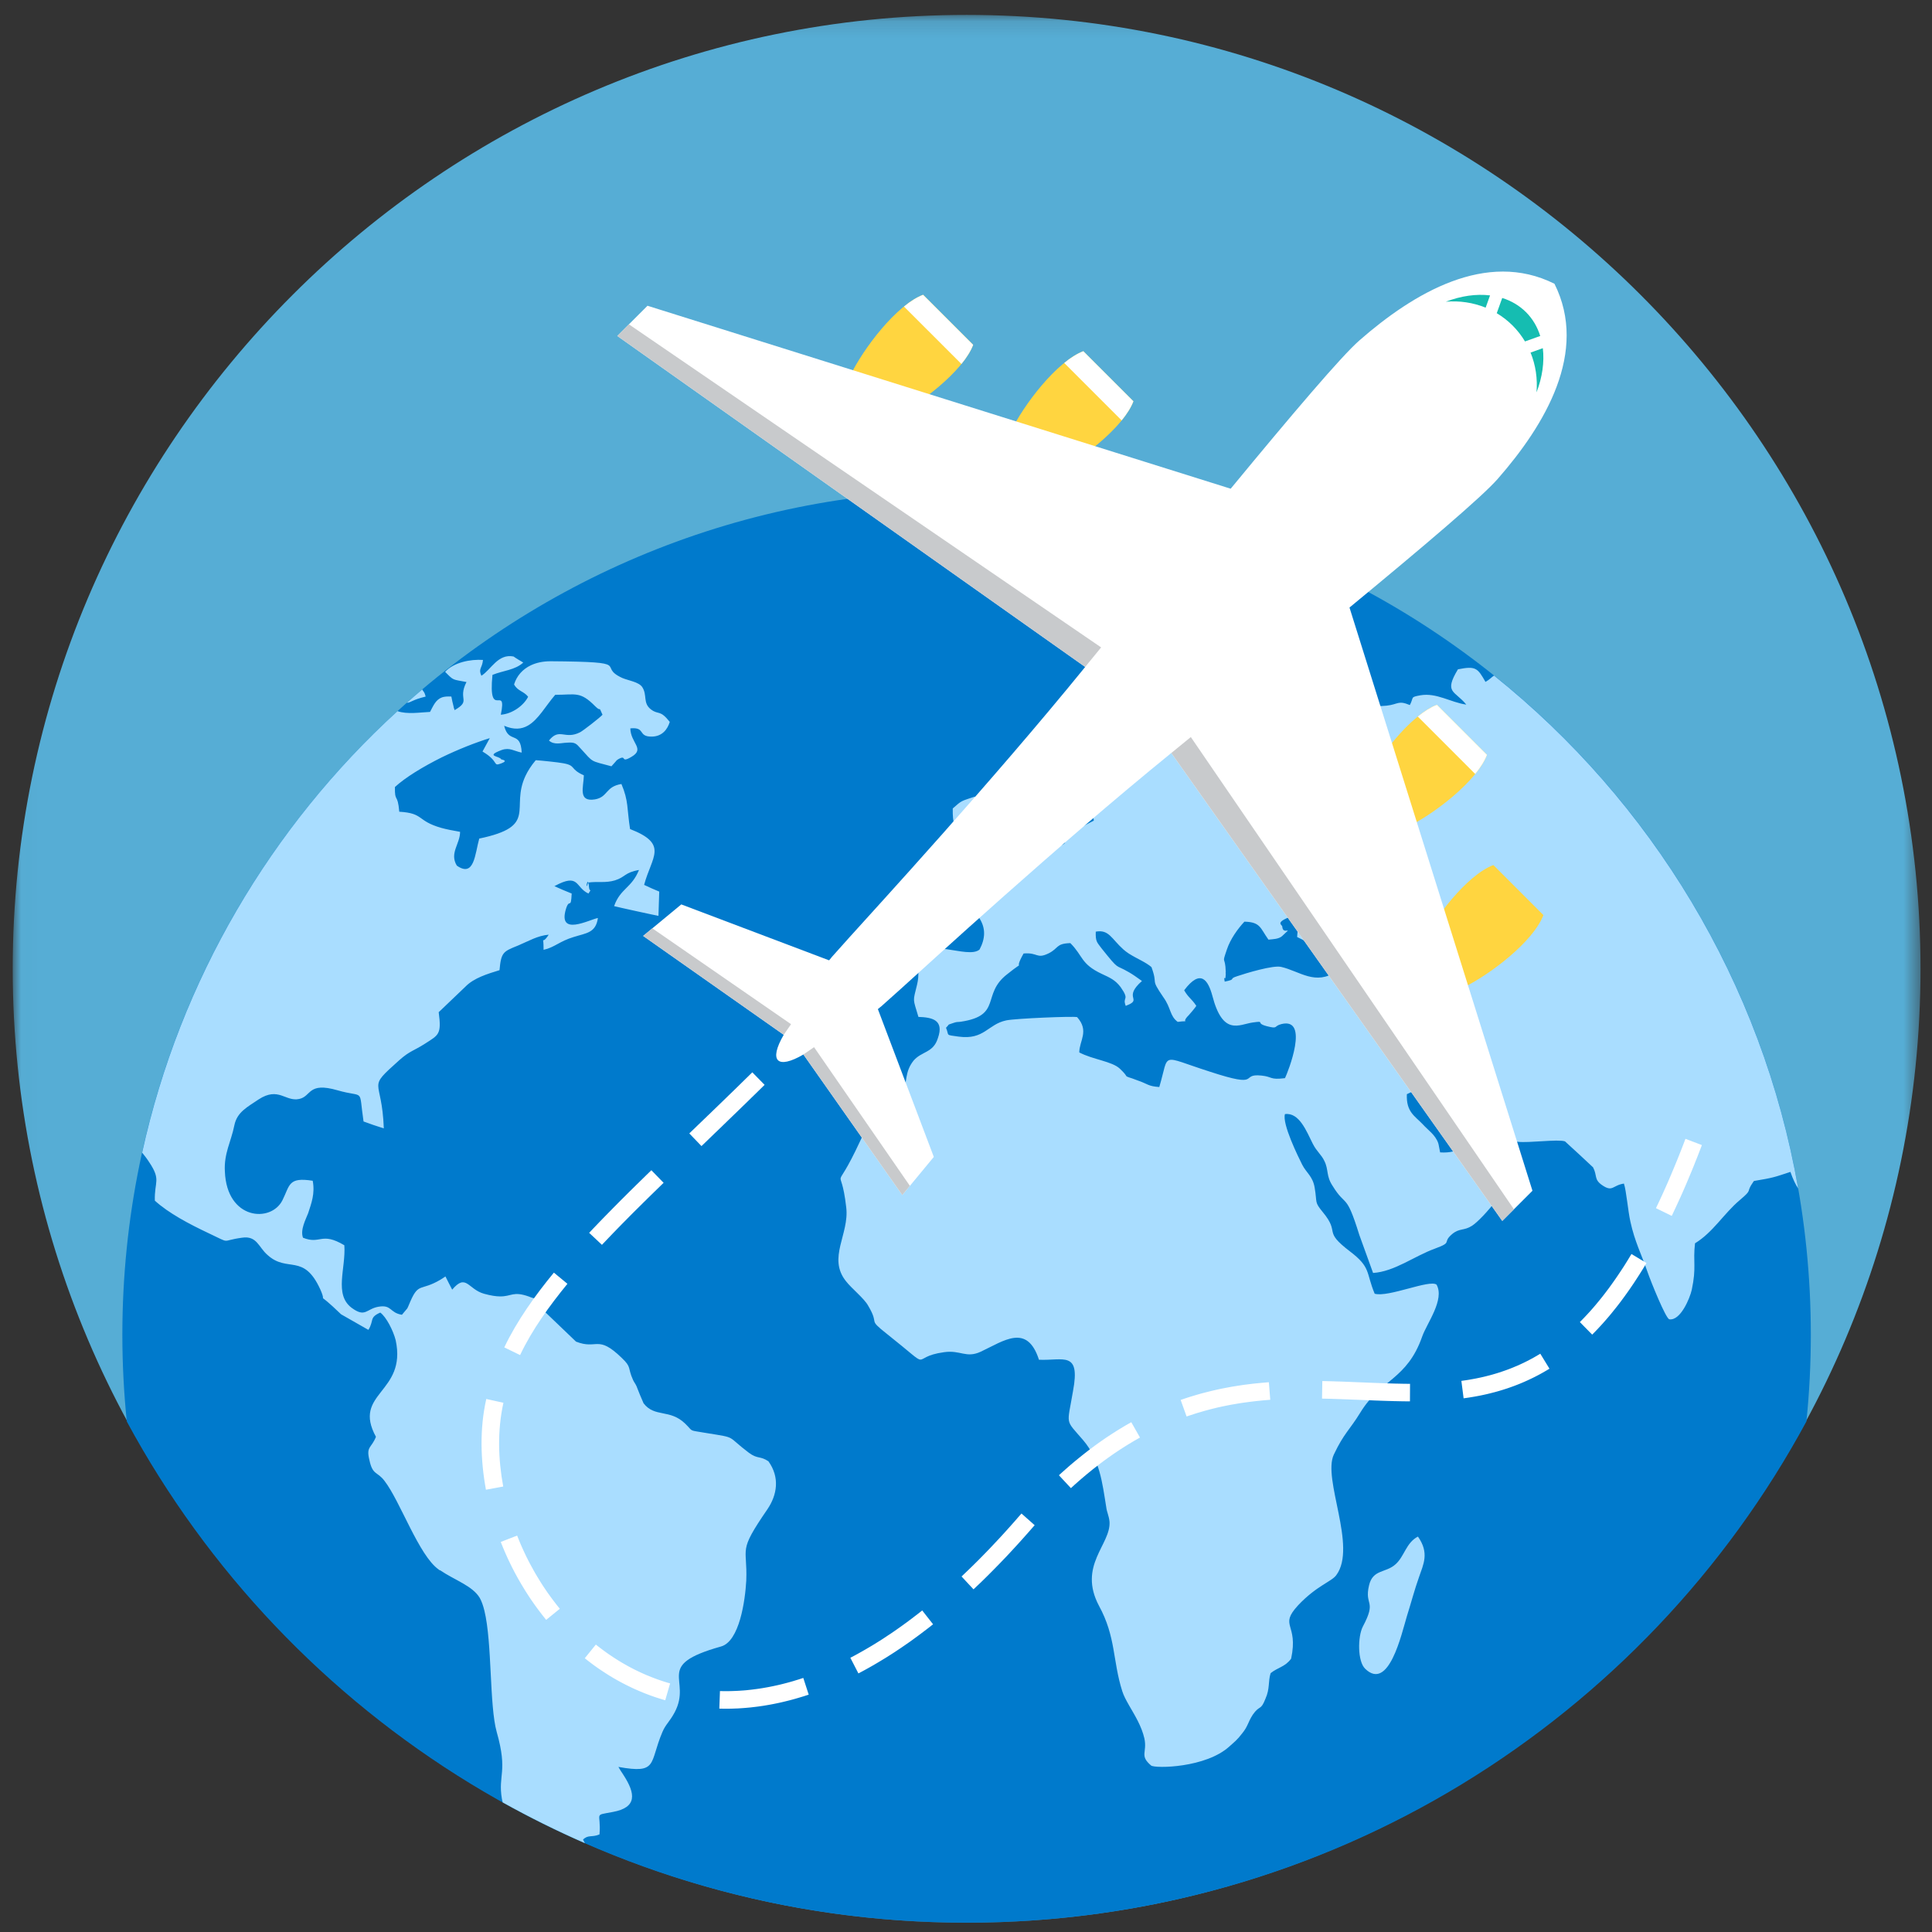 <?xml version="1.0" encoding="UTF-8"?> <svg xmlns="http://www.w3.org/2000/svg" xmlns:xlink="http://www.w3.org/1999/xlink" width="117" height="117" viewBox="0 0 117 117"><rect x="0" y="0" width="117" height="117" fill="#333333" stroke="none"/> <defs> <polygon id="group-18-a" points=".017 .113 115.534 .113 115.534 115.647 .017 115.647"></polygon> </defs> <g fill="none" fill-rule="evenodd"> <g transform="translate(.77 .79)"> <mask id="group-18-b" fill="#fff"> <use xlink:href="#group-18-a"></use> </mask> <path fill="#56ADD5" d="M57.767,115.647 C89.584,115.647 115.534,89.696 115.534,57.88 C115.534,26.063 89.584,0.113 57.767,0.113 C25.95,0.113 0,26.064 0,57.88 C0,89.696 25.951,115.647 57.767,115.647 Z" mask="url(#group-18-b)"></path> </g> <path fill="#007ACC" d="M58.536,29.704 C86.774,29.704 109.662,52.595 109.662,80.831 C109.662,82.603 109.571,84.354 109.396,86.079 C99.633,104.155 80.52,116.436 58.536,116.436 C36.552,116.436 17.44,104.156 7.678,86.082 C7.502,84.355 7.41,82.603 7.41,80.831 C7.41,52.593 30.301,29.704 58.536,29.704 Z"></path> <path fill="#A9DDFF" d="M90.478,40.913 C99.985,48.531 106.713,59.471 108.897,71.976 C108.743,71.741 108.585,71.43 108.426,70.969 C107.428,71.297 107.396,71.323 106.217,71.519 L106.165,71.591 C105.696,72.259 106.189,71.976 105.364,72.673 C104.384,73.498 103.745,74.625 102.648,75.293 C102.516,76.461 102.745,76.723 102.451,78.111 C102.337,78.624 101.764,79.999 101.093,79.895 C100.88,79.855 99.979,77.627 99.766,77.011 C99.406,75.963 98.997,75.189 98.736,73.983 C98.589,73.34 98.49,72.109 98.343,71.676 C97.64,71.78 97.671,72.226 96.999,71.755 C96.524,71.413 96.738,71.204 96.475,70.693 C95.92,70.168 95.347,69.644 94.774,69.12 C94.331,68.976 92.63,69.224 91.908,69.146 C90.616,69.027 90.502,69.106 89.733,68.072 C88.373,68.138 88.489,68.648 87.161,67.508 C86.294,66.774 86.458,65.594 85.198,66.263 C85.151,67.337 85.673,67.575 86.148,68.072 C86.49,68.452 86.917,68.713 87.097,69.224 C87.113,69.238 87.196,69.722 87.212,69.788 C88.439,69.868 88.734,69.278 89.405,68.78 C90.06,69.395 89.421,69.502 90.371,69.985 C91.124,70.367 90.977,70.143 91.466,70.758 C91.712,71.584 89.781,73.825 89.143,74.232 C88.651,74.547 88.391,74.363 87.948,74.728 C87.294,75.281 88.03,75.201 86.885,75.62 C85.657,76.066 84.444,77.009 83.152,77.089 C82.874,76.327 82.596,75.556 82.318,74.783 C81.498,72.148 81.531,73.17 80.696,71.807 C80.303,71.216 80.467,70.836 80.205,70.313 C80.024,69.919 79.747,69.749 79.501,69.265 C79.125,68.518 78.683,67.351 77.815,67.469 C77.635,68.058 78.617,70.05 78.861,70.535 C79.107,71.021 79.501,71.23 79.615,71.926 C79.778,72.881 79.582,72.762 80.106,73.404 C81.203,74.726 80.057,74.493 81.759,75.789 C83.035,76.76 82.709,77.048 83.249,78.347 C84.084,78.581 86.572,77.469 86.996,77.796 C87.503,78.7 86.408,80.141 86.13,80.929 C85.212,83.563 83.608,83.525 82.381,85.542 C81.711,86.631 81.399,86.775 80.776,88.086 C80.072,89.567 82.2,93.669 80.925,95.388 C80.647,95.78 79.746,96.016 78.617,97.21 C77.421,98.506 78.65,98.284 78.19,100.446 C77.831,100.944 77.39,100.97 76.948,101.325 C76.785,101.836 76.916,102.24 76.636,102.871 C76.342,103.63 76.293,103.225 75.866,103.842 C75.555,104.324 75.589,104.522 75.228,104.968 C74.917,105.376 74.753,105.491 74.46,105.755 C73.035,107.066 69.974,107.104 69.713,106.921 C68.991,106.307 69.483,106.149 69.305,105.284 C69.129,104.523 68.726,103.886 68.389,103.3 L68.355,103.239 C68.191,102.952 68.044,102.675 67.962,102.413 C67.372,100.551 67.586,99.137 66.555,97.249 C65.262,94.81 67.274,93.54 67.192,92.163 C67.159,91.796 67.029,91.573 66.995,91.285 C66.75,89.764 66.604,88.401 65.589,87.208 C64.475,85.912 64.623,86.369 64.982,84.234 C65.439,81.782 64.393,82.411 62.919,82.345 C62.198,80.119 60.791,81.205 59.384,81.862 C58.499,82.267 58.172,81.744 57.172,81.887 C54.947,82.189 56.699,83.147 53.719,80.787 C52.474,79.803 53.31,80.302 52.573,79.069 C52.329,78.623 51.575,78.034 51.23,77.587 C50.101,76.172 51.444,74.743 51.247,73.118 C50.903,70.103 50.412,72.725 52.099,69.081 C52.983,67.141 54.324,67.128 54.669,66.263 C54.964,65.49 54.767,64.939 55.323,64.231 C55.815,63.655 56.52,63.772 56.798,62.868 C57.191,61.754 56.437,61.61 55.619,61.583 C55.276,60.416 55.276,60.704 55.536,59.63 C55.685,59.026 55.554,58.737 55.685,58.135 C56.012,56.628 58.582,58.122 59.319,57.505 C59.662,56.864 59.712,56.235 59.319,55.618 C58.909,55.002 58.369,55.08 58.091,54.492 C58.714,54.072 58.254,54.439 58.795,54.321 C59.432,54.177 59.351,53.993 60.104,53.849 C60.776,53.717 61.203,53.102 61.856,52.683 C62.788,52.08 62.347,51.541 63.476,51.359 C65.293,51.044 64.114,51.097 64.312,49.406 C64.59,49.301 64.851,49.181 65.112,49.064 C65.686,49.812 64.966,49.51 65.653,50.007 C65.833,49.904 66.045,49.799 66.242,49.696 C66.143,48.881 65.768,49.039 65.522,48.031 C64.622,48.174 64.294,48.934 63.574,48.659 C62.871,48.398 62.838,47.387 62.871,46.549 C63.132,45.92 64.441,45.579 64.948,45.421 C65.768,45.146 65.652,44.595 66.404,43.847 C67.387,42.864 66.667,43.86 67.142,42.59 C68.223,42.55 67.715,42.512 68.353,42.184 L68.386,42.171 L68.45,42.145 C68.828,41.974 69.319,41.936 69.81,41.765 C71.609,41.163 72.347,41.464 73.655,41.999 C74.67,42.419 77.732,42.432 77.961,43.718 C77.225,44.489 76.521,43.926 75.457,43.994 C75.652,44.989 75.734,44.989 76.635,45.264 C76.783,44.792 76.57,44.977 76.815,44.674 C77.111,44.74 77.405,44.792 77.699,44.845 C77.995,43.836 78.338,43.981 79.338,43.862 C79.173,43.166 78.993,43.363 79.369,42.814 C80.402,42.919 79.567,42.828 80.073,43.653 C80.794,43.561 81.498,42.762 82.495,42.657 C83.118,42.591 83.086,42.828 83.968,42.735 C84.689,42.657 84.655,42.395 85.378,42.697 C85.639,42.211 85.378,42.223 86.016,42.107 C86.996,41.936 87.849,42.538 88.798,42.67 C88.095,41.807 87.423,41.975 88.291,40.534 C89.387,40.312 89.485,40.469 89.96,41.295 C90.229,41.144 90.343,40.992 90.477,40.915 L90.478,40.913 Z M35.42,111.619 C33.717,110.876 32.059,110.052 30.446,109.153 C30.426,109.087 30.408,109.014 30.393,108.929 C30.148,107.473 30.77,107.316 30.081,104.89 C29.63,103.286 29.811,99.487 29.334,97.538 C29.258,97.228 29.164,96.964 29.051,96.763 C28.609,96.03 27.528,95.69 26.662,95.099 C26.611,95.087 26.579,95.072 26.564,95.046 C25.369,94.208 24.238,90.917 23.289,89.686 C22.847,89.095 22.57,89.356 22.373,88.428 C22.16,87.576 22.487,87.72 22.767,87.011 C21.309,84.338 24.649,84.376 23.963,81.166 C23.814,80.575 23.39,79.75 23.029,79.488 C22.342,79.791 22.668,79.959 22.309,80.536 C21.753,80.221 21.196,79.906 20.656,79.593 C18.97,77.968 19.869,79.146 19.397,78.085 C18.381,75.857 17.414,77.103 16.203,76.002 C15.662,75.542 15.565,74.821 14.665,74.953 C13.306,75.137 14.058,75.347 12.651,74.69 C11.456,74.126 10.212,73.471 9.377,72.71 C9.344,71.531 9.77,71.477 9.033,70.378 C8.903,70.174 8.756,69.984 8.608,69.802 C10.911,59.323 16.426,50.049 24.072,43.066 C24.666,43.274 25.451,43.138 26.042,43.113 C26.253,42.72 26.384,42.378 26.762,42.234 C26.909,42.182 27.089,42.17 27.334,42.182 C27.366,42.377 27.417,42.576 27.465,42.772 C27.465,42.786 27.498,42.916 27.482,42.891 C27.498,42.863 27.515,42.968 27.53,43.006 C28.563,42.405 27.694,42.391 28.25,41.303 C27.383,41.132 27.497,41.236 26.956,40.686 C27.482,40.11 28.496,39.913 29.249,39.965 C29.198,40.491 28.954,40.478 29.152,40.923 C29.741,40.556 30.15,39.573 31.099,39.756 C31.279,39.886 31.492,40.005 31.688,40.123 C31.196,40.581 30.461,40.609 29.823,40.87 C29.543,43.716 30.723,41.331 30.329,43.283 C31.033,43.231 31.72,42.719 31.983,42.195 C31.72,41.854 31.344,41.854 31.132,41.447 C31.296,40.924 31.649,40.526 32.147,40.29 C32.484,40.131 32.886,40.045 33.342,40.045 C38.547,40.084 36.075,40.32 37.68,41.055 C38.039,41.212 38.677,41.292 38.891,41.605 C39.218,42.104 38.908,42.575 39.431,42.969 C39.889,43.31 39.955,42.955 40.561,43.717 C40.43,44.148 40.12,44.594 39.482,44.608 C38.597,44.621 39.12,44.017 38.172,44.11 C38.189,45 39.072,45.341 38.252,45.826 C37.533,46.26 37.99,45.67 37.451,45.971 C37.434,45.985 37.385,46.011 37.37,46.024 C37.338,46.051 37.304,46.09 37.287,46.116 C37.19,46.222 37.107,46.313 37.027,46.406 C35.718,46.051 35.963,46.208 35.177,45.344 C34.883,45.016 34.834,44.937 34.31,44.977 C33.983,44.989 33.557,45.133 33.245,44.845 C33.884,44.045 34.196,44.819 35.128,44.346 C35.293,44.267 36.323,43.468 36.488,43.284 C36.209,42.655 36.454,43.177 36.047,42.772 C35.129,41.843 34.866,42.077 33.624,42.077 C33.042,42.747 32.606,43.576 31.972,43.94 C31.588,44.16 31.133,44.21 30.531,43.952 C30.808,45.08 31.529,44.215 31.594,45.577 C31.119,45.485 30.873,45.249 30.383,45.419 C29.334,45.813 30.267,45.773 30.349,45.984 C30.349,45.997 30.84,46.05 30.349,46.233 C29.808,46.429 30.266,46.128 29.22,45.512 C29.367,45.25 29.515,44.974 29.662,44.7 C28.812,44.962 27.746,45.381 26.749,45.866 C25.619,46.43 24.555,47.073 23.916,47.662 C23.9,48.646 24.08,47.989 24.179,49.157 C25.7,49.248 25.21,49.705 26.733,50.139 C27.026,50.219 27.404,50.297 27.862,50.375 C27.862,51.11 27.207,51.66 27.664,52.421 C28.728,53.166 28.761,51.713 29.023,50.783 C32.626,50.031 30.89,48.972 31.821,46.99 C31.961,46.693 32.158,46.378 32.444,46.037 C32.721,46.05 33.85,46.169 34.097,46.22 C34.916,46.364 34.474,46.561 35.358,46.954 C35.341,47.663 34.982,48.579 36.029,48.41 C36.832,48.267 36.652,47.636 37.633,47.479 C38.074,48.515 37.96,48.961 38.156,50.206 C40.514,51.124 39.465,51.869 39.007,53.588 C39.303,53.733 39.613,53.864 39.923,53.994 C39.908,54.493 39.89,54.978 39.875,55.463 C39.827,55.463 37.353,54.925 37.19,54.874 C37.567,53.798 38.254,53.785 38.696,52.685 C37.812,52.841 37.878,53.117 37.24,53.314 C36.667,53.485 36.225,53.366 35.62,53.445 C35.407,54.151 35.603,52.828 35.669,53.732 C35.701,54.073 35.867,53.746 35.636,54.112 C34.817,53.732 35.096,52.84 33.574,53.665 C33.918,53.823 34.26,53.967 34.621,54.112 C34.573,55.12 34.491,54.359 34.278,55.029 C33.753,56.746 35.701,55.684 36.209,55.593 C36.078,56.498 35.522,56.498 34.736,56.746 C33.869,57.008 33.607,57.363 32.919,57.521 C32.919,56.444 32.756,57.35 33.229,56.603 C32.541,56.668 32.033,56.982 31.38,57.258 L31.315,57.284 C30.474,57.626 30.346,57.677 30.25,58.753 C29.53,58.974 28.695,59.225 28.187,59.75 C27.68,60.235 27.172,60.718 26.68,61.19 C26.632,61.229 26.598,61.269 26.567,61.295 C26.748,62.645 26.567,62.67 25.748,63.197 C25.06,63.641 24.831,63.629 24.193,64.192 C22.147,66.028 23.13,65.174 23.243,68.334 C22.818,68.204 22.409,68.06 22.016,67.915 C21.705,65.817 22.129,66.514 20.445,66.028 C18.627,65.503 18.871,66.395 18.12,66.552 C17.285,66.734 16.875,65.791 15.664,66.578 C14.994,67.036 14.355,67.338 14.192,68.15 C13.996,69.134 13.554,69.852 13.618,70.942 C13.733,73.892 16.418,74.061 17.105,72.685 C17.563,71.768 17.449,71.27 18.938,71.506 C19.085,72.293 18.856,72.869 18.66,73.473 C18.529,73.825 18.168,74.467 18.349,74.955 C19.413,75.386 19.445,74.573 20.853,75.412 C20.953,76.813 20.215,78.387 21.295,79.2 C22.129,79.816 22.179,79.265 22.915,79.135 C23.733,78.992 23.587,79.502 24.34,79.621 C24.766,79.095 24.585,79.425 24.865,78.78 C25.355,77.668 25.485,78.192 26.649,77.511 C26.762,77.446 26.86,77.379 26.976,77.3 C27.106,77.576 27.254,77.838 27.384,78.1 C28.235,77.091 28.334,78.074 29.315,78.349 C29.738,78.465 30.039,78.507 30.272,78.509 C30.986,78.52 31.058,78.173 32.032,78.518 C32.148,78.572 32.296,78.61 32.427,78.65 C32.442,78.65 32.492,78.676 32.492,78.704 C32.509,78.717 32.557,78.756 32.573,78.77 C32.737,78.953 32.755,79.137 32.885,79.333 C33.556,79.976 34.228,80.618 34.883,81.247 C36.175,81.758 36.175,80.801 37.648,82.229 C38.271,82.818 37.991,82.807 38.335,83.565 C38.385,83.684 38.483,83.801 38.547,83.946 C38.679,84.3 38.826,84.641 38.974,84.981 C39.645,85.859 40.561,85.309 41.494,86.214 C42.035,86.738 41.626,86.581 42.82,86.79 C44.67,87.091 43.951,86.921 45.358,87.983 C45.897,88.377 46.027,88.153 46.535,88.494 C47.24,89.476 47.06,90.539 46.47,91.405 C44.654,94.051 45.275,93.619 45.193,95.717 C45.127,96.921 44.784,99.413 43.653,99.713 C39.546,100.868 41.935,101.668 40.856,103.699 C40.545,104.277 40.315,104.42 40.119,104.88 C39.301,106.793 39.874,107.436 37.45,107.003 C37.681,107.409 37.533,107.133 37.762,107.5 C38.482,108.614 38.597,109.455 37.124,109.728 C35.895,109.963 36.42,109.728 36.305,111.091 C35.83,111.287 35.618,111.091 35.307,111.405 L35.422,111.621 L35.42,111.619 Z M24.633,42.565 C24.949,42.523 24.948,42.386 25.777,42.184 C25.712,41.909 25.662,41.909 25.598,41.806 L25.571,41.753 C25.256,42.019 24.942,42.291 24.633,42.566 L24.633,42.565 Z M68.387,57.765 L68.353,57.742 C68.239,57.664 68.125,57.586 68.027,57.494 C67.308,56.851 67.158,56.275 66.358,56.42 C66.341,57.023 66.424,57.048 66.717,57.442 C67.831,58.831 67.486,58.36 68.353,58.87 L68.387,58.889 C68.591,59.007 68.83,59.172 69.156,59.408 C68.042,60.389 69.074,60.494 68.387,60.823 L68.353,60.838 C68.287,60.864 68.224,60.89 68.175,60.917 C67.945,60.339 68.452,60.616 67.863,59.776 C67.536,59.344 67.225,59.212 66.717,58.975 C65.439,58.372 65.604,57.901 64.819,57.114 C63.934,57.142 64.131,57.416 63.51,57.731 C62.758,58.097 62.872,57.666 61.987,57.743 C61.267,59.016 62.298,57.954 60.989,59.002 C59.417,60.221 60.71,61.493 58.19,61.874 C58.01,61.9 57.945,61.874 57.765,61.939 C57.289,62.109 57.567,61.964 57.289,62.24 C57.503,62.739 57.208,62.658 58.059,62.777 C59.614,62.985 59.811,62.03 60.94,61.793 C61.496,61.676 64.983,61.531 65.229,61.596 C65.981,62.437 65.36,63.026 65.36,63.734 C66.18,64.166 67.341,64.271 67.816,64.717 C68.356,65.228 68.095,65.148 68.356,65.24 L68.389,65.251 C68.488,65.278 68.63,65.33 68.88,65.425 C69.535,65.646 69.502,65.778 70.205,65.83 C70.844,63.693 70.188,63.917 73.266,64.898 C76.474,65.949 75.034,64.991 76.392,65.135 C77.064,65.201 76.885,65.41 77.817,65.292 C77.997,64.925 79.322,61.595 77.603,62.016 C77.097,62.146 77.441,62.329 76.72,62.146 C75.967,61.951 76.688,61.806 75.853,61.922 C75.034,62.041 74.053,62.763 73.414,60.285 C73.168,59.394 72.725,58.621 71.712,59.97 C71.973,60.428 72.154,60.468 72.448,60.914 C72.366,61.044 72.089,61.373 71.991,61.478 C71.434,62.028 72.221,61.766 71.32,61.884 C70.828,61.517 70.927,61.044 70.451,60.39 C69.617,59.169 70.157,59.734 69.732,58.567 C69.397,58.273 68.842,58.053 68.388,57.764 L68.387,57.764 L68.387,57.765 Z M85.869,93.054 C85.149,93.421 85.05,94.26 84.511,94.732 C83.922,95.27 83.134,95.021 82.906,96.017 C82.612,97.261 83.398,96.882 82.53,98.507 C82.22,99.109 82.203,100.616 82.678,101.063 C84.102,102.438 84.872,98.966 85.199,97.878 C85.445,97.104 85.674,96.227 85.935,95.505 C86.197,94.732 86.573,94.051 85.869,93.054 Z M83.512,56.483 C83.627,58.084 84.575,58.698 85.248,59.432 C85.166,60.194 84.984,59.996 85.002,61.058 C85.804,61.636 86.391,61.988 87.441,61.701 C87.588,60.416 87.179,60.481 86.787,59.603 C86.853,59.498 87.031,59.367 87.064,59.342 C87.36,58.949 87.212,59.498 87.36,58.83 C86.591,58.582 85.347,57.794 85.25,56.76 C85.626,56.459 85.511,56.641 85.789,56.459 C86.394,56.065 85.936,56.667 86.297,55.999 C85.986,55.396 85.641,55.292 84.889,55.593 C84.562,55.723 83.694,56.34 83.513,56.484 L83.512,56.483 Z M76.816,56.903 C76.31,56.196 76.342,55.84 75.36,55.815 C74.968,56.235 74.509,56.863 74.297,57.505 C73.97,58.476 74.199,57.807 74.23,58.856 C74.214,58.895 74.23,58.949 74.23,58.987 C74.214,59.616 74.066,58.868 74.166,59.447 C74.936,59.288 74.347,59.301 74.92,59.118 C75.46,58.934 77.113,58.436 77.588,58.555 C78.717,58.816 79.666,59.709 80.944,58.816 C80.877,57.676 79.503,57.244 78.553,56.745 C78.604,55.697 78.88,56.522 78.815,55.513 C78.488,55.499 78.291,55.447 77.98,55.578 C77.243,55.905 77.653,55.998 77.653,56.116 C77.685,56.679 78.39,55.998 77.638,56.693 C77.425,56.876 77.08,56.876 76.818,56.903 L76.816,56.903 Z M57.697,48.96 C57.666,50.795 58.304,50.178 58.909,51.084 C58.631,51.857 58.582,51.255 58.272,52.054 C57.993,52.722 58.336,52.121 58.156,53.285 C58.631,53.312 59.334,53.142 59.957,53.089 C60.841,53.01 60.824,52.932 61.136,52.027 C60.644,51.424 60.154,50.822 59.646,50.219 C59.006,49.247 59.646,49.917 59.45,49.104 C59.303,48.815 59.171,48.528 59.041,48.239 C58.189,48.529 58.272,48.449 57.697,48.96 Z"></path> <path fill="#FFD540" d="M90.05,45.712 L89.555,45.218 L87.019,42.681 C85.408,43.293 83.393,45.932 82.598,47.598 L82.844,47.846 L84.886,49.886 L85.134,50.134 C86.799,49.339 89.439,47.323 90.05,45.714 L90.05,45.712 Z"></path> <path fill="#FFF" d="M90.05,45.712 L89.555,45.218 L87.019,42.681 C86.647,42.824 86.255,43.073 85.859,43.392 L89.339,46.873 C89.659,46.477 89.908,46.085 90.05,45.714 L90.05,45.712 Z"></path> <path fill="#FFD540" d="M93.467 55.416L90.437 52.386C88.826 52.996 86.811 55.637 86.016 57.302L88.552 59.839C90.218 59.042 92.858 57.028 93.468 55.416L93.467 55.416zM65.607 21.269L66.101 21.765 68.143 23.805 68.638 24.3C68.026 25.911 65.387 27.926 63.722 28.723L61.185 26.185C61.981 24.521 63.996 21.88 65.606 21.269L65.607 21.269z"></path> <path fill="#FFF" d="M65.607,21.269 L66.101,21.765 L68.143,23.805 L68.638,24.3 C68.497,24.672 68.248,25.065 67.927,25.46 L64.447,21.98 C64.842,21.659 65.234,21.41 65.607,21.269 Z"></path> <path fill="#FFD540" d="M55.902,17.853 L56.398,18.348 L58.933,20.883 C58.323,22.494 55.683,24.509 54.017,25.305 L51.48,22.768 C52.277,21.104 54.291,18.463 55.902,17.852 L55.902,17.853 Z"></path> <path fill="#FFF" d="M55.902,17.853 L56.398,18.348 L58.439,20.389 L58.933,20.883 C58.792,21.256 58.543,21.649 58.223,22.043 L54.743,18.564 C55.137,18.242 55.531,17.993 55.902,17.853 Z"></path> <path fill="#FFF" d="M48.654,63.858 L54.641,72.372 L56.551,70.062 L53.163,61.111 C53.588,60.745 52.788,61.472 54.537,59.898 C56.286,58.324 63.97,51.26 70.931,45.601 L90.976,73.938 L92.804,72.11 L81.724,36.792 C86.252,33.058 89.756,30.081 90.7,29.002 C93.586,25.705 96.197,21.306 94.137,17.185 C90.014,15.123 85.617,17.734 82.319,20.62 C81.239,21.564 78.262,25.068 74.529,29.596 L39.212,18.516 L37.383,20.345 L65.718,40.39 C60.061,47.351 52.996,55.034 51.423,56.783 C49.849,58.532 50.577,57.732 50.21,58.157 L41.258,54.77 L38.949,56.679 L47.462,62.666 C46.538,64.257 47.064,64.784 48.655,63.859 L48.654,63.859 L48.654,63.858 Z"></path> <polygon fill="#C8CACC" points="48.654 63.858 54.641 72.372 55.102 71.815 49.298 63.415 48.654 63.859"></polygon> <polygon fill="#C8CACC" points="39.505 56.218 38.948 56.679 47.461 62.666 47.905 62.024 39.504 56.218"></polygon> <polygon fill="#C8CACC" points="70.932 45.601 90.977 73.938 91.681 73.231 72.115 44.635"></polygon> <polygon fill="#C8CACC" points="38.087 19.639 37.382 20.345 65.717 40.39 66.683 39.206 38.086 19.641"></polygon> <path fill="#15BDB1" d="M92.414,18.905 C92.008,18.5 91.518,18.215 90.973,18.045 L90.642,18.967 C90.986,19.172 91.309,19.422 91.604,19.716 C91.898,20.012 92.148,20.335 92.353,20.677 L93.275,20.347 C93.106,19.804 92.82,19.312 92.415,18.905 L92.414,18.905 Z M90.236,17.889 C89.395,17.787 88.473,17.919 87.558,18.271 C88.381,18.201 89.209,18.322 89.969,18.631 L90.236,17.889 Z M92.689,21.351 C93,22.112 93.119,22.938 93.049,23.762 C93.402,22.848 93.533,21.925 93.432,21.085 L92.689,21.351 Z"></path> <path fill="#FFF" d="M42.481,69.408 L42.487,69.4 L42.609,69.284 L42.729,69.168 L42.851,69.05 L42.972,68.932 L43.095,68.814 L43.217,68.695 L43.34,68.577 L43.465,68.458 L43.714,68.218 L43.838,68.097 L43.964,67.976 L44.089,67.853 L44.216,67.731 L44.343,67.608 L44.471,67.484 L44.6,67.361 L44.727,67.236 L44.856,67.112 L44.986,66.985 L45.116,66.86 L45.376,66.606 L45.507,66.477 L45.639,66.349 L45.772,66.22 L45.904,66.09 L46.037,65.96 L46.304,65.698 L45.559,64.939 L45.426,65.069 L45.293,65.2 L45.16,65.329 L45.028,65.459 L44.897,65.587 L44.767,65.716 L44.637,65.843 L44.377,66.096 L44.248,66.22 L44.118,66.346 L43.862,66.595 L43.733,66.72 L43.607,66.842 L43.48,66.965 L43.354,67.087 L43.228,67.208 L43.102,67.33 L42.978,67.451 L42.852,67.57 L42.729,67.69 L42.604,67.809 L42.481,67.928 L42.358,68.046 L42.235,68.164 L42.114,68.282 L41.75,68.632 L41.744,68.639 L42.481,69.405 L42.481,69.408 Z M102.069,68.968 L101.943,69.298 L101.817,69.623 L101.691,69.943 L101.564,70.259 L101.437,70.568 L101.31,70.873 L101.183,71.175 L101.056,71.472 L100.929,71.763 L100.674,72.333 L100.545,72.611 L100.417,72.884 L100.289,73.153 L100.283,73.165 L101.238,73.633 L101.248,73.615 L101.379,73.338 L101.51,73.058 L101.773,72.485 L101.903,72.192 L102.033,71.895 L102.163,71.592 L102.422,70.974 L102.552,70.658 L102.679,70.336 L102.809,70.011 L102.937,69.68 L103.065,69.345 L102.071,68.967 L102.069,68.968 Z M98.8,75.942 L98.734,76.05 L98.604,76.265 L98.474,76.475 L98.344,76.682 L98.212,76.884 L98.08,77.082 L97.949,77.277 L97.818,77.468 L97.687,77.655 L97.555,77.839 L97.424,78.02 L97.291,78.196 L97.16,78.369 L97.028,78.538 L96.895,78.703 L96.761,78.866 L96.629,79.025 L96.497,79.18 L96.365,79.331 L96.231,79.48 L96.098,79.624 L95.965,79.766 L95.831,79.905 L95.698,80.04 L95.675,80.064 L96.421,80.823 L96.453,80.791 L96.596,80.646 L96.737,80.498 L96.879,80.347 L97.02,80.193 L97.161,80.035 L97.302,79.874 L97.442,79.71 L97.582,79.542 L97.721,79.369 L97.861,79.195 L98,79.018 L98.139,78.836 L98.276,78.651 L98.414,78.463 L98.552,78.27 L98.69,78.075 L98.826,77.875 L98.964,77.671 L99.099,77.464 L99.236,77.253 L99.372,77.038 L99.508,76.82 L99.643,76.596 L99.708,76.487 L98.795,75.94 L98.8,75.942 Z M93.282,81.977 L93.279,81.977 L93.142,82.06 L93.005,82.141 L92.87,82.218 L92.733,82.293 L92.596,82.365 L92.459,82.436 L92.321,82.504 L92.184,82.57 L92.046,82.634 L91.908,82.695 L91.769,82.754 L91.632,82.812 L91.493,82.868 L91.354,82.922 L91.214,82.973 L91.075,83.022 L90.935,83.07 L90.795,83.116 L90.654,83.161 L90.513,83.203 L90.372,83.244 L90.231,83.283 L90.089,83.319 L89.948,83.355 L89.805,83.389 L89.662,83.421 L89.375,83.481 L89.232,83.507 L89.087,83.533 L88.943,83.559 L88.799,83.582 L88.508,83.624 L88.499,83.625 L88.635,84.681 L88.652,84.678 L88.809,84.656 L88.964,84.633 L89.118,84.608 L89.273,84.582 L89.584,84.525 L89.739,84.493 L89.893,84.46 L90.046,84.426 L90.2,84.389 L90.509,84.31 L90.663,84.268 L90.815,84.224 L90.968,84.178 L91.12,84.13 L91.272,84.081 L91.425,84.028 L91.577,83.974 L91.729,83.918 L91.882,83.859 L92.033,83.799 L92.184,83.736 L92.334,83.671 L92.486,83.603 L92.636,83.533 L92.786,83.462 L92.936,83.388 L93.086,83.311 L93.237,83.231 L93.386,83.149 L93.534,83.064 L93.683,82.978 L93.831,82.889 L93.834,82.886 L93.279,81.98 L93.282,81.977 Z M85.386,83.803 L85.369,83.803 L85.216,83.802 L85.06,83.8 L84.906,83.798 L84.751,83.794 L84.596,83.791 L84.441,83.788 L84.285,83.783 L84.128,83.778 L83.971,83.772 L83.813,83.768 L83.656,83.763 L83.499,83.756 L83.34,83.75 L83.181,83.745 L83.021,83.738 L82.862,83.732 L82.543,83.718 L82.382,83.712 L82.222,83.706 L82.06,83.7 L81.899,83.693 L81.737,83.686 L81.574,83.681 L81.412,83.674 L81.248,83.668 L81.085,83.662 L80.921,83.658 L80.757,83.652 L80.591,83.647 L80.427,83.644 L80.261,83.639 L80.095,83.636 L80.079,83.635 L80.06,84.699 L80.075,84.699 L80.238,84.702 L80.399,84.706 L80.563,84.71 L80.887,84.721 L81.05,84.726 L81.212,84.731 L81.373,84.738 L81.534,84.743 L81.696,84.75 L81.856,84.756 L82.017,84.763 L82.177,84.768 L82.499,84.782 L82.658,84.788 L82.819,84.794 L82.98,84.8 L83.3,84.814 L83.459,84.819 L83.619,84.826 L83.778,84.831 L83.937,84.836 L84.097,84.841 L84.257,84.845 L84.416,84.85 L84.575,84.853 L84.893,84.86 L85.05,84.862 L85.209,84.864 L85.368,84.865 L85.385,84.865 L85.39,83.801 L85.386,83.803 Z M76.835,83.708 L76.698,83.718 L76.524,83.733 L76.349,83.749 L76.176,83.766 L76.001,83.783 L75.826,83.803 L75.651,83.824 L75.477,83.846 L75.3,83.868 L75.124,83.895 L74.947,83.922 L74.592,83.979 L74.416,84.012 L74.237,84.046 L74.059,84.08 L73.879,84.116 L73.7,84.155 L73.521,84.196 L73.341,84.238 L73.161,84.284 L72.979,84.329 L72.799,84.376 L72.618,84.426 L72.436,84.479 L72.255,84.533 L72.072,84.589 L71.89,84.647 L71.706,84.708 L71.523,84.771 L71.499,84.779 L71.859,85.781 L71.875,85.775 L72.048,85.717 L72.392,85.605 L72.563,85.552 L72.736,85.502 L72.907,85.452 L73.249,85.359 L73.42,85.315 L73.59,85.273 L73.76,85.232 L73.93,85.195 L74.1,85.159 L74.269,85.124 L74.438,85.091 L74.607,85.059 L74.776,85.031 L74.946,85.002 L75.114,84.974 L75.282,84.949 L75.619,84.903 L75.786,84.882 L75.955,84.862 L76.121,84.843 L76.288,84.826 L76.456,84.808 L76.622,84.794 L76.788,84.781 L76.926,84.77 L76.842,83.708 L76.835,83.708 Z M68.508,86.129 L68.367,86.208 L68.177,86.316 L67.989,86.428 L67.801,86.541 L67.611,86.659 L67.423,86.779 L67.232,86.903 L67.043,87.027 L66.854,87.156 L66.664,87.288 L66.474,87.423 L66.283,87.561 L66.093,87.704 L65.902,87.847 L65.711,87.996 L65.521,88.147 L65.329,88.301 L65.137,88.458 L64.945,88.618 L64.753,88.782 L64.56,88.951 L64.368,89.122 L64.175,89.296 L64.128,89.341 L64.853,90.119 L64.894,90.083 L65.079,89.914 L65.265,89.749 L65.449,89.589 L65.634,89.431 L65.817,89.277 L66.002,89.126 L66.184,88.977 L66.368,88.834 L66.55,88.693 L66.733,88.554 L66.915,88.419 L67.096,88.288 L67.278,88.16 L67.459,88.033 L67.639,87.912 L67.819,87.792 L68,87.675 L68.18,87.561 L68.359,87.451 L68.539,87.343 L68.717,87.238 L68.896,87.135 L69.037,87.056 L68.511,86.13 L68.508,86.129 Z M61.861,91.657 L61.842,91.677 L61.647,91.899 L61.456,92.119 L61.265,92.334 L61.074,92.548 L60.884,92.759 L60.695,92.967 L60.505,93.173 L60.127,93.575 L59.94,93.774 L59.753,93.967 L59.565,94.16 L59.378,94.351 L59.192,94.538 L59.006,94.722 L58.82,94.905 L58.634,95.085 L58.449,95.262 L58.265,95.437 L58.23,95.469 L58.954,96.248 L58.994,96.212 L59.183,96.032 L59.374,95.852 L59.563,95.668 L59.753,95.481 L59.943,95.291 L60.134,95.099 L60.325,94.904 L60.516,94.709 L60.901,94.309 L61.093,94.104 L61.285,93.897 L61.478,93.688 L61.672,93.476 L61.866,93.261 L62.06,93.043 L62.255,92.824 L62.45,92.601 L62.64,92.384 L62.658,92.364 L61.862,91.659 L61.861,91.657 Z M55.848,97.528 L55.72,97.629 L55.543,97.768 L55.364,97.904 L55.188,98.039 L55.011,98.171 L54.834,98.301 L54.659,98.429 L54.484,98.553 L54.309,98.677 L54.135,98.798 L53.961,98.917 L53.786,99.032 L53.614,99.147 L53.442,99.261 L53.27,99.37 L53.098,99.477 L52.927,99.583 L52.756,99.687 L52.585,99.787 L52.417,99.886 L52.248,99.983 L52.079,100.078 L51.911,100.172 L51.744,100.263 L51.576,100.351 L51.496,100.393 L51.984,101.34 L52.073,101.295 L52.424,101.105 L52.598,101.008 L52.774,100.909 L52.95,100.807 L53.126,100.704 L53.304,100.598 L53.481,100.49 L53.66,100.381 L53.837,100.269 L54.017,100.155 L54.196,100.039 L54.375,99.919 L54.556,99.798 L54.736,99.675 L54.917,99.55 L55.099,99.424 L55.281,99.292 L55.462,99.16 L55.644,99.026 L55.827,98.889 L56.01,98.75 L56.195,98.609 L56.379,98.465 L56.506,98.365 L55.848,97.527 L55.848,97.528 Z M48.644,101.615 L48.504,101.66 L48.348,101.711 L48.191,101.758 L48.036,101.806 L47.882,101.85 L47.727,101.893 L47.575,101.933 L47.421,101.973 L47.269,102.011 L47.118,102.046 L46.967,102.079 L46.815,102.112 L46.666,102.142 L46.517,102.171 L46.219,102.224 L46.071,102.248 L45.925,102.27 L45.778,102.29 L45.632,102.309 L45.488,102.327 L45.342,102.342 L45.199,102.358 L45.055,102.37 L44.911,102.38 L44.769,102.39 L44.628,102.397 L44.486,102.403 L44.345,102.408 L44.206,102.412 L44.067,102.414 L43.929,102.414 L43.79,102.413 L43.653,102.411 L43.6,102.408 L43.562,103.472 L43.628,103.474 L43.777,103.477 L43.925,103.478 L44.075,103.478 L44.226,103.476 L44.378,103.472 L44.529,103.466 L44.681,103.461 L44.835,103.451 L44.989,103.441 L45.143,103.429 L45.297,103.415 L45.452,103.401 L45.765,103.364 L45.923,103.344 L46.079,103.322 L46.237,103.299 L46.396,103.272 L46.555,103.245 L46.715,103.216 L46.875,103.185 L47.036,103.152 L47.197,103.118 L47.357,103.082 L47.52,103.043 L47.683,103.003 L47.845,102.962 L48.01,102.918 L48.174,102.872 L48.339,102.824 L48.503,102.775 L48.67,102.725 L48.835,102.671 L48.975,102.626 L48.646,101.613 L48.644,101.615 Z M40.581,101.945 L40.529,101.93 L40.407,101.895 L40.287,101.858 L40.165,101.819 L40.044,101.779 L39.922,101.737 L39.803,101.696 L39.686,101.652 L39.567,101.608 L39.449,101.562 L39.215,101.467 L39.099,101.419 L38.87,101.318 L38.757,101.264 L38.644,101.211 L38.532,101.157 L38.419,101.102 L38.308,101.045 L38.199,100.988 L38.088,100.929 L37.979,100.869 L37.763,100.746 L37.656,100.684 L37.548,100.619 L37.443,100.555 L37.338,100.489 L37.234,100.422 L37.129,100.355 L37.026,100.285 L36.923,100.217 L36.822,100.147 L36.721,100.075 L36.52,99.929 L36.421,99.855 L36.225,99.706 L36.128,99.63 L36.084,99.593 L35.414,100.421 L35.464,100.46 L35.568,100.543 L35.674,100.625 L35.778,100.705 L35.886,100.785 L35.993,100.865 L36.211,101.019 L36.322,101.095 L36.544,101.243 L36.769,101.388 L36.882,101.46 L37.112,101.599 L37.345,101.733 L37.463,101.798 L37.582,101.863 L37.701,101.927 L37.941,102.05 L38.063,102.11 L38.185,102.169 L38.307,102.228 L38.431,102.284 L38.555,102.339 L38.679,102.393 L38.931,102.499 L39.057,102.549 L39.186,102.599 L39.314,102.648 L39.443,102.695 L39.573,102.741 L39.704,102.786 L39.835,102.828 L39.968,102.87 L40.1,102.911 L40.233,102.951 L40.286,102.965 L40.581,101.944 L40.581,101.945 Z M33.903,97.426 L33.859,97.372 L33.705,97.18 L33.63,97.083 L33.48,96.887 L33.407,96.789 L33.335,96.69 L33.263,96.59 L33.191,96.491 L33.121,96.39 L33.053,96.289 L32.983,96.187 L32.916,96.086 L32.849,95.984 L32.783,95.88 L32.718,95.778 L32.653,95.673 L32.59,95.568 L32.527,95.465 L32.464,95.359 L32.402,95.254 L32.342,95.148 L32.284,95.043 L32.225,94.936 L32.166,94.829 L32.108,94.723 L32.052,94.615 L31.996,94.508 L31.942,94.399 L31.888,94.293 L31.835,94.183 L31.732,93.965 L31.682,93.855 L31.632,93.746 L31.535,93.528 L31.489,93.416 L31.443,93.307 L31.399,93.196 L31.354,93.086 L31.317,92.993 L30.326,93.378 L30.365,93.479 L30.413,93.597 L30.46,93.714 L30.51,93.832 L30.559,93.949 L30.61,94.066 L30.662,94.183 L30.715,94.3 L30.768,94.417 L30.823,94.533 L30.935,94.764 L30.992,94.88 L31.109,95.109 L31.168,95.223 L31.23,95.336 L31.291,95.448 L31.354,95.562 L31.417,95.675 L31.483,95.788 L31.547,95.899 L31.614,96.01 L31.681,96.121 L31.749,96.233 L31.816,96.342 L31.886,96.452 L31.956,96.562 L32.027,96.671 L32.098,96.779 L32.171,96.887 L32.246,96.994 L32.321,97.102 L32.396,97.208 L32.473,97.315 L32.55,97.42 L32.628,97.525 L32.708,97.629 L32.787,97.733 L32.868,97.837 L32.948,97.939 L33.031,98.043 L33.076,98.097 L33.901,97.426 L33.903,97.426 Z M30.474,90.024 C30.167,88.336 30.116,86.634 30.487,84.95 L29.449,84.721 C29.042,86.517 29.098,88.414 29.428,90.216 L30.474,90.023 L30.474,90.024 Z M31.497,82.062 C32.218,80.53 33.294,79.054 34.363,77.746 L33.543,77.069 C32.426,78.419 31.289,80.011 30.539,81.597 L31.497,82.062 Z M36.456,75.383 L36.463,75.375 L36.553,75.28 L36.736,75.088 L37.014,74.797 L37.108,74.7 L37.393,74.406 L37.682,74.11 L37.977,73.812 L38.177,73.609 L38.479,73.307 L38.583,73.205 L38.685,73.103 L38.789,73.001 L38.893,72.897 L38.997,72.794 L39.103,72.692 L39.207,72.587 L39.314,72.483 L39.42,72.378 L39.528,72.274 L39.635,72.168 L39.743,72.063 L39.852,71.957 L39.961,71.851 L40.07,71.744 L40.181,71.637 L40.188,71.63 L39.446,70.868 L39.439,70.875 L39.328,70.983 L39.217,71.089 L38.891,71.409 L38.782,71.515 L38.675,71.621 L38.567,71.725 L38.461,71.83 L38.355,71.935 L38.249,72.039 L38.143,72.143 L38.039,72.246 L37.935,72.35 L37.729,72.556 L37.625,72.658 L37.524,72.761 L37.423,72.862 L37.322,72.965 L37.222,73.065 L37.122,73.166 L37.023,73.268 L36.826,73.467 L36.63,73.668 L36.533,73.767 L36.341,73.965 L36.247,74.063 L36.152,74.162 L36.058,74.26 L35.965,74.357 L35.871,74.456 L35.778,74.553 L35.687,74.651 L35.679,74.659 L36.455,75.388 L36.455,75.383 L36.456,75.383 Z"></path> </g> </svg> 